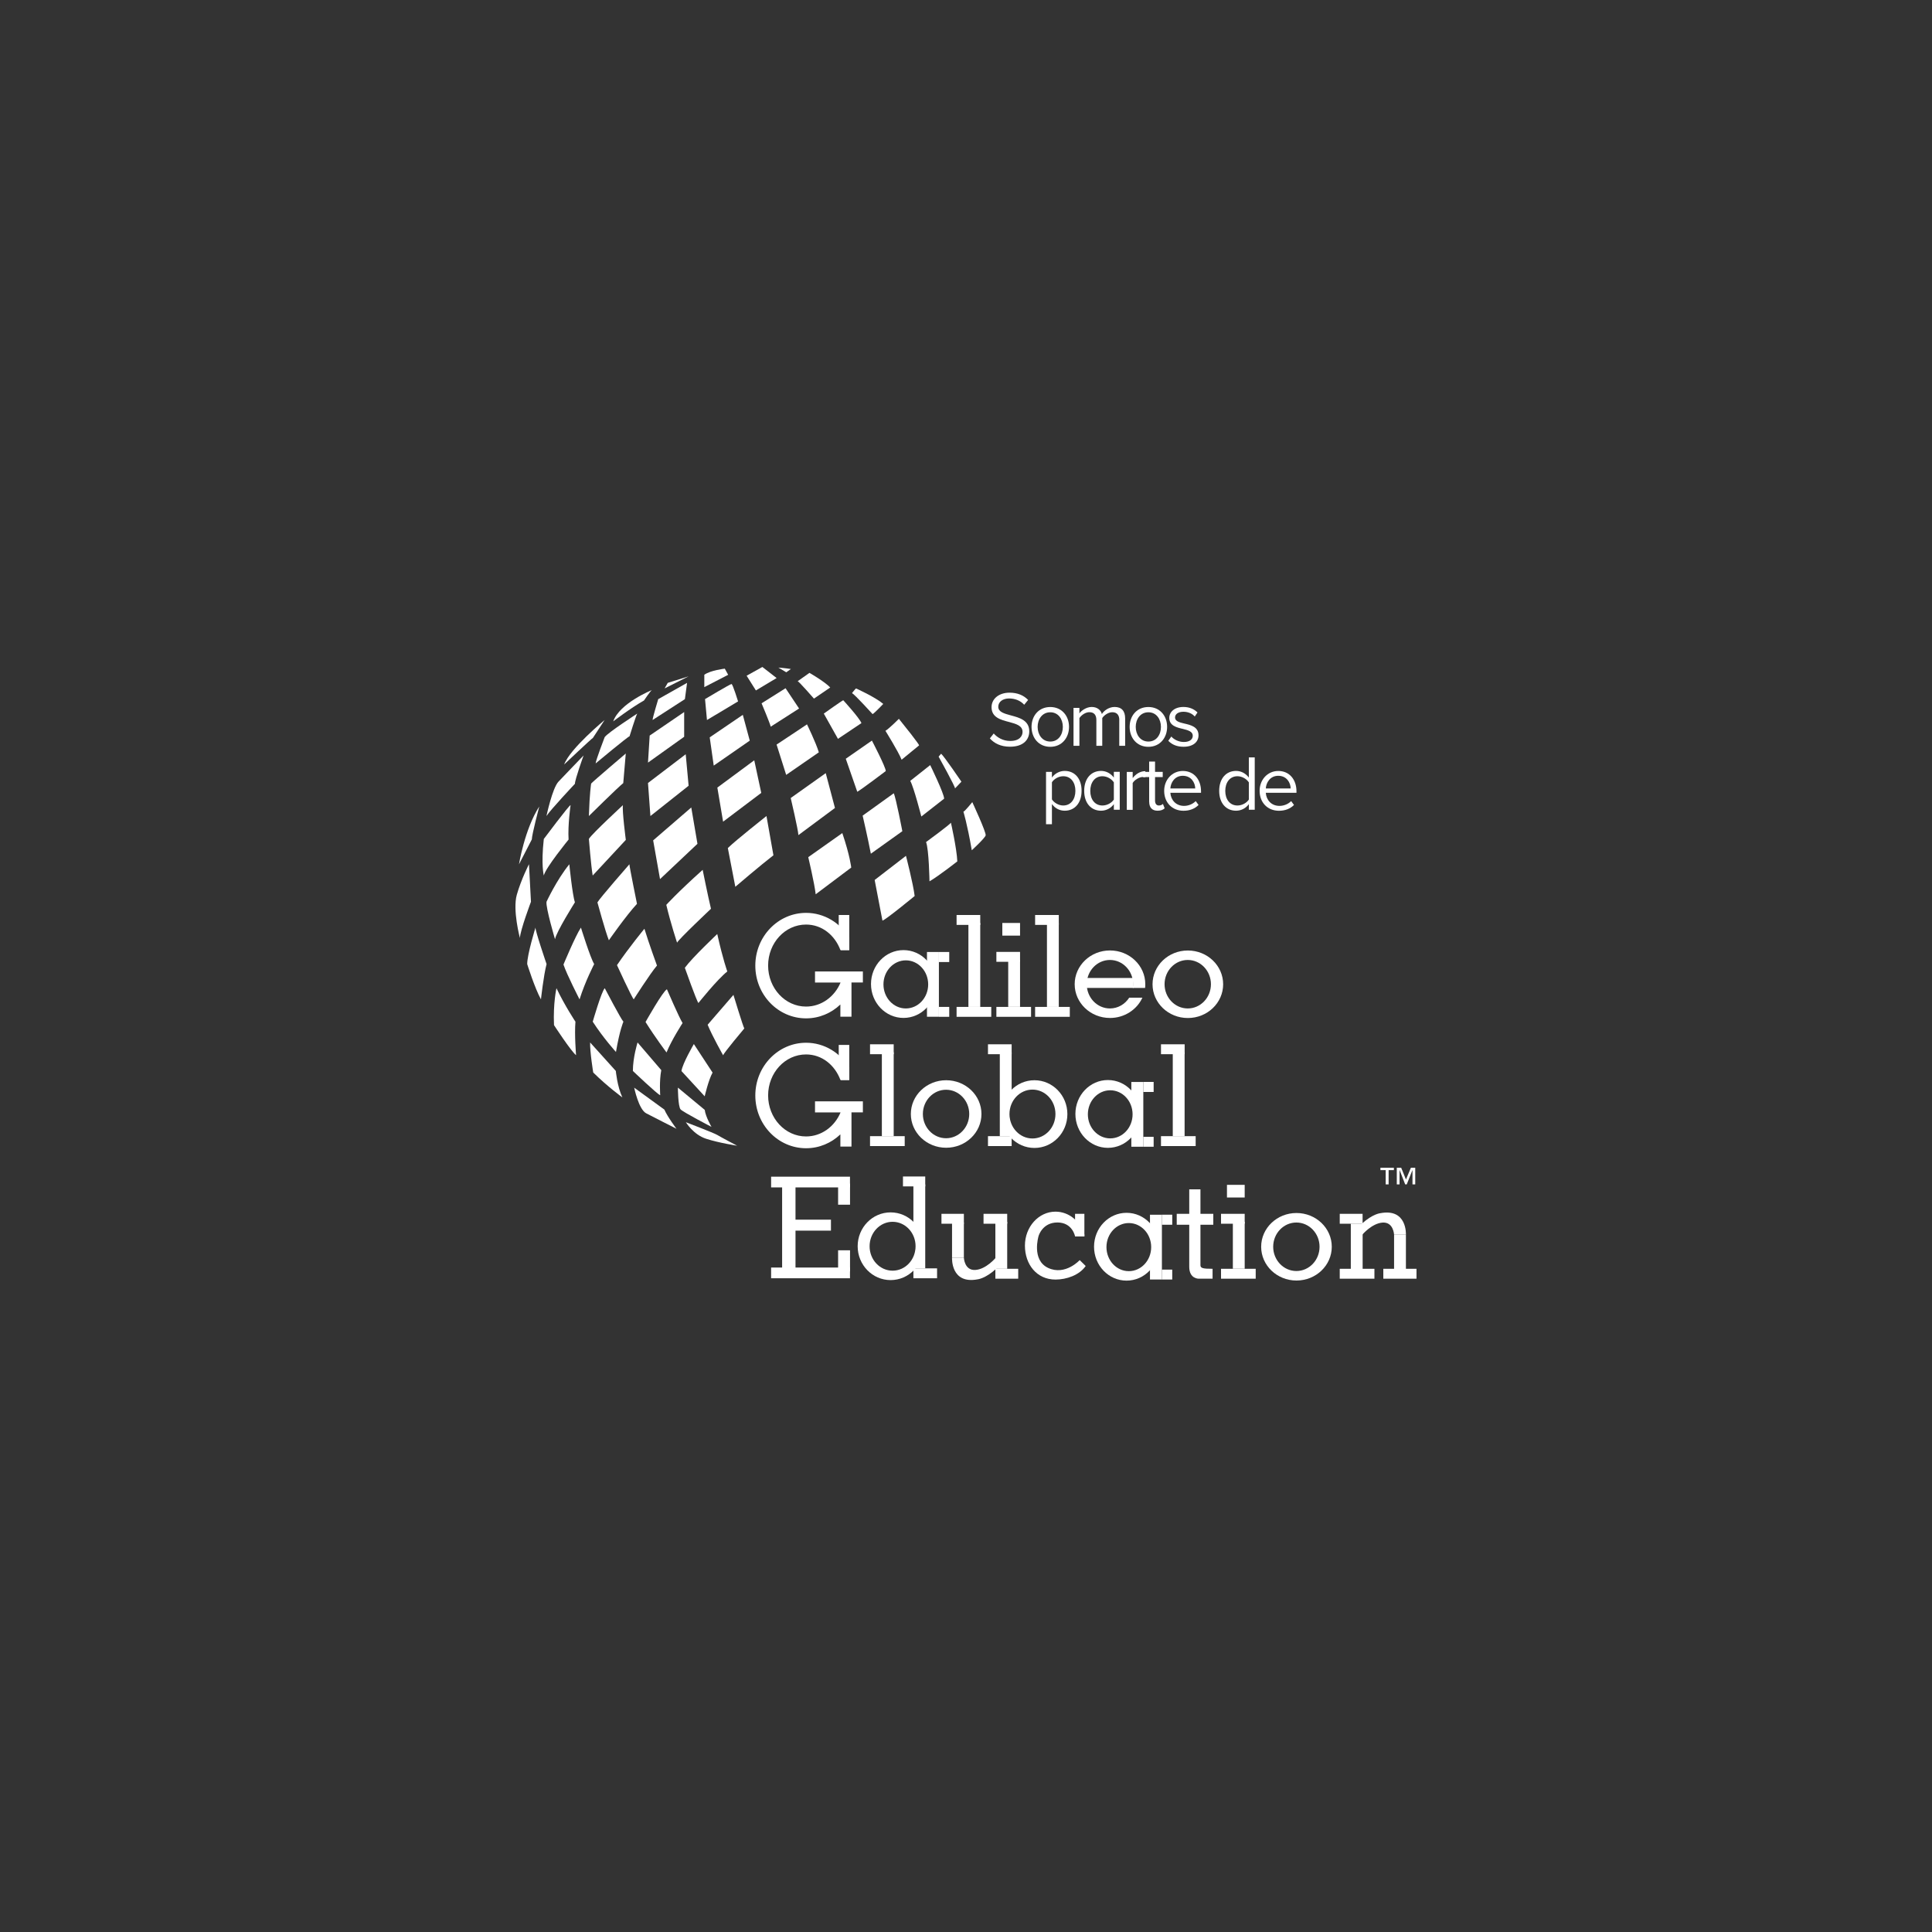 <svg xmlns="http://www.w3.org/2000/svg" id="Capa_1" viewBox="0 0 400 400"><rect x="0" y="0" width="400" height="400" fill="#333333" stroke="none"/><defs><style>      .cls-1 {        fill: #fff;      }    </style></defs><rect class="cls-1" x="194.39" y="197.1" width="2.14" height="2.08"></rect><rect class="cls-1" x="198.05" y="189.44" width="4.9" height="2.05"></rect><rect class="cls-1" x="214.31" y="189.44" width="4.9" height="2.05"></rect><rect class="cls-1" x="206.29" y="197.08" width="4.9" height="2.05"></rect><rect class="cls-1" x="207.52" y="191.09" width="3.67" height="2.62"></rect><path class="cls-1" d="M288.59,242.26h-1.09v2.96h-.61v-2.96h-1.09v-.49h2.79v.49ZM293.01,245.22h-.57v-2.96h-.01l-1.18,2.96h-.32l-1.15-2.96h-.02v2.96h-.57v-3.45h.91l.99,2.43,1.02-2.43h.9v3.45Z"></path><polygon class="cls-1" points="173.65 189.44 173.65 194.22 174.08 194.22 174.08 196.71 175.83 196.71 175.83 194.22 175.83 193.99 175.83 189.44 173.65 189.44"></polygon><g><path class="cls-1" d="M178.65,203.42v-2.29h-1.32s0,0,0,0h-2.68s0,0,0,0h-5.91v2.29h5.29c-1.23,2.94-3.97,4.98-7.15,4.98-4.33,0-7.85-3.8-7.85-8.49s3.51-8.49,7.85-8.49c3.29,0,5.95,2.18,7.12,5.28h1.82v-2.53c-1.85-3.1-5.16-5.17-8.93-5.17-5.8,0-10.51,4.89-10.51,10.92s4.7,10.92,10.51,10.92c2.74,0,5.23-1.09,7.1-2.87v2.53h2.3v-7.09h.55s0,0,0,0h1.81Z"></path><polygon class="cls-1" points="173.65 216.34 173.65 221.12 174.08 221.12 174.08 223.61 175.83 223.61 175.83 221.12 175.83 220.89 175.83 216.34 173.65 216.34"></polygon><path class="cls-1" d="M178.65,230.31v-2.29h-1.32s0,0,0,0h-2.68s0,0,0,0h-5.91v2.29h5.29c-1.23,2.94-3.97,4.98-7.15,4.98-4.33,0-7.85-3.8-7.85-8.49s3.51-8.49,7.85-8.49c3.29,0,5.95,2.18,7.12,5.28h1.82v-2.53c-1.85-3.1-5.16-5.17-8.93-5.17-5.8,0-10.51,4.89-10.51,10.92s4.7,10.92,10.51,10.92c2.74,0,5.23-1.09,7.1-2.87v2.53h2.3v-7.09h.55s0,0,0,0h1.81Z"></path><polygon class="cls-1" points="194.39 210.51 191.92 210.51 191.92 206.51 192.51 203.98 191.92 201.54 191.92 197.1 194.39 197.1 194.39 210.51"></polygon><rect class="cls-1" x="194.39" y="208.47" width="2.14" height="2.05"></rect><rect class="cls-1" x="198.05" y="208.47" width="7.18" height="2.05"></rect><path class="cls-1" d="M187.06,196.71c-3.72,0-6.73,3.14-6.73,7.02s3.01,7.02,6.73,7.02,6.73-3.14,6.73-7.02-3.01-7.02-6.73-7.02M187.54,208.79c-2.56,0-4.63-2.23-4.63-4.98s2.07-4.98,4.63-4.98,4.63,2.23,4.63,4.98-2.07,4.98-4.63,4.98"></path><polygon class="cls-1" points="236.71 237.42 234.23 237.42 234.23 233.41 234.83 230.88 234.23 228.45 234.23 224.01 236.71 224.01 236.71 237.42"></polygon><rect class="cls-1" x="236.71" y="224" width="2.14" height="2.08"></rect><rect class="cls-1" x="236.71" y="235.37" width="2.14" height="2.05"></rect><path class="cls-1" d="M229.38,223.61c-3.72,0-6.73,3.14-6.73,7.02s3.01,7.02,6.73,7.02,6.73-3.14,6.73-7.02-3.01-7.02-6.73-7.02M229.86,235.69c-2.56,0-4.63-2.23-4.63-4.98s2.07-4.98,4.63-4.98,4.63,2.23,4.63,4.98-2.07,4.98-4.63,4.98"></path><polygon class="cls-1" points="240.56 264.91 238.09 264.91 238.09 260.9 238.69 258.37 238.09 255.94 238.09 251.5 240.56 251.5 240.56 264.91"></polygon><rect class="cls-1" x="240.56" y="251.49" width="2.14" height="2.08"></rect><rect class="cls-1" x="240.56" y="262.86" width="2.14" height="2.05"></rect><path class="cls-1" d="M233.24,251.1c-3.72,0-6.73,3.14-6.73,7.02s3.01,7.02,6.73,7.02,6.73-3.14,6.73-7.02-3.01-7.02-6.73-7.02M233.71,263.18c-2.56,0-4.63-2.23-4.63-4.98s2.07-4.98,4.63-4.98,4.63,2.23,4.63,4.98-2.07,4.98-4.63,4.98"></path><rect class="cls-1" x="200.5" y="191.09" width="2.45" height="17.38"></rect><rect class="cls-1" x="180.13" y="235.23" width="7.18" height="2.05"></rect><rect class="cls-1" x="180.13" y="216.21" width="4.9" height="2.05"></rect><rect class="cls-1" x="182.58" y="217.86" width="2.45" height="17.38"></rect><rect class="cls-1" x="240.37" y="235.23" width="7.18" height="2.05"></rect><rect class="cls-1" x="240.37" y="216.21" width="4.9" height="2.05"></rect><rect class="cls-1" x="242.81" y="217.86" width="2.45" height="17.38"></rect><rect class="cls-1" x="214.31" y="208.47" width="7.18" height="2.05"></rect><rect class="cls-1" x="216.76" y="191.09" width="2.45" height="17.38"></rect><rect class="cls-1" x="206.29" y="208.47" width="7.18" height="2.05"></rect><rect class="cls-1" x="208.74" y="198.73" width="2.45" height="9.73"></rect><rect class="cls-1" x="206.08" y="262.69" width="4.73" height="2.05"></rect><rect class="cls-1" x="203.63" y="251.31" width="4.9" height="2.05"></rect><rect class="cls-1" x="194.92" y="251.31" width="4.64" height="2.05"></rect><rect class="cls-1" x="206.08" y="252.96" width="2.45" height="9.73"></rect><rect class="cls-1" x="197.11" y="253.16" width="2.45" height="7.25"></rect><rect class="cls-1" x="252.8" y="262.69" width="7.18" height="2.05"></rect><rect class="cls-1" x="252.8" y="251.31" width="4.9" height="2.05"></rect><rect class="cls-1" x="255.25" y="252.95" width="2.45" height="9.73"></rect><rect class="cls-1" x="254.03" y="245.31" width="3.67" height="2.62"></rect><path class="cls-1" d="M245.93,196.79c-4.04,0-7.31,3.13-7.31,6.99s3.27,6.99,7.31,6.99,7.31-3.13,7.31-6.99-3.27-6.99-7.31-6.99M245.91,208.79c-2.65,0-4.8-2.25-4.8-5.02s2.15-5.02,4.8-5.02,4.8,2.25,4.8,5.02-2.15,5.02-4.8,5.02"></path><path class="cls-1" d="M195.89,223.65c-4.04,0-7.31,3.13-7.31,6.99s3.27,6.99,7.31,6.99,7.31-3.13,7.31-6.99-3.27-6.99-7.31-6.99M195.87,235.66c-2.65,0-4.8-2.25-4.8-5.02s2.15-5.02,4.8-5.02,4.8,2.25,4.8,5.02-2.15,5.02-4.8,5.02"></path><path class="cls-1" d="M268.42,251.14c-4.04,0-7.31,3.13-7.31,6.99s3.27,6.99,7.31,6.99,7.31-3.13,7.31-6.99-3.27-6.99-7.31-6.99M268.4,263.15c-2.65,0-4.8-2.25-4.8-5.02s2.15-5.02,4.8-5.02,4.8,2.25,4.8,5.02-2.15,5.02-4.8,5.02"></path><path class="cls-1" d="M229.8,208.79c-2.65,0-4.8-2.25-4.8-5.02s2.15-5.02,4.8-5.02,4.8,2.25,4.8,5.02c0,.26-.02.52-.06.77h2.54c.03-.25.04-.51.04-.77,0-3.86-3.27-6.99-7.31-6.99s-7.31,3.13-7.31,6.99,3.27,6.99,7.31,6.99c3,0,5.58-1.73,6.71-4.2h-2.73c-.86,1.34-2.33,2.23-3.99,2.23"></path><rect class="cls-1" x="224.45" y="202.48" width="10.21" height="2.06"></rect><rect class="cls-1" x="204.55" y="235.23" width="4.9" height="2.05"></rect><rect class="cls-1" x="204.55" y="216.21" width="4.9" height="2.05"></rect><polygon class="cls-1" points="209.45 217.86 207 217.86 207 235.23 209.45 235.23 209.45 233.66 208.7 230.21 209.45 227.37 209.45 217.86"></polygon><path class="cls-1" d="M214.17,223.65c-3.77,0-6.82,3.14-6.82,7.01s3.05,7.01,6.82,7.01,6.82-3.14,6.82-7.01-3.05-7.01-6.82-7.01M213.76,235.71c-2.63,0-4.76-2.26-4.76-5.06s2.13-5.06,4.76-5.06,4.76,2.26,4.76,5.06-2.13,5.06-4.76,5.06"></path><rect class="cls-1" x="189.11" y="262.6" width="4.9" height="2.05"></rect><rect class="cls-1" x="186.95" y="243.58" width="4.61" height="2.05"></rect><polygon class="cls-1" points="189.11 245.22 191.56 245.22 191.56 262.6 189.11 262.6 189.11 261.03 189.86 257.58 189.11 254.73 189.11 245.22"></polygon><path class="cls-1" d="M177.57,258.02c0,3.87,3.05,7.01,6.82,7.01s6.82-3.14,6.82-7.01-3.05-7.01-6.82-7.01-6.82,3.14-6.82,7.01M180.04,258.02c0-2.79,2.13-5.06,4.76-5.06s4.76,2.26,4.76,5.06-2.13,5.06-4.76,5.06-4.76-2.26-4.76-5.06"></path><path class="cls-1" d="M206.15,260.41s-1.99,2.39-4.23,2.52c-2.25.13-2.36-2.52-2.36-2.52h-2.45s-.3,5.53,5.31,4.46c0,0,1.55-.13,3.8-2.16,1.96-1.77-.07-2.31-.07-2.31"></path><rect class="cls-1" x="277.38" y="251.31" width="4.73" height="2.05"></rect><rect class="cls-1" x="277.38" y="262.69" width="7.18" height="2.05"></rect><rect class="cls-1" x="286.4" y="262.69" width="6.87" height="2.05"></rect><rect class="cls-1" x="279.67" y="253.35" width="2.45" height="9.73"></rect><rect class="cls-1" x="288.63" y="255.64" width="2.45" height="7.25"></rect><path class="cls-1" d="M282.04,255.64s1.99-2.38,4.23-2.52c2.25-.13,2.36,2.52,2.36,2.52h2.45s.3-5.53-5.31-4.46c0,0-1.55.13-3.8,2.16-1.96,1.77.07,2.31.07,2.31"></path><rect class="cls-1" x="159.65" y="243.62" width="16.33" height="2.22"></rect><rect class="cls-1" x="173.52" y="245.05" width="2.47" height="4.37"></rect><rect class="cls-1" x="159.65" y="262.43" width="16.33" height="2.22"></rect><rect class="cls-1" x="173.52" y="258.86" width="2.47" height="4.37"></rect><rect class="cls-1" x="161.93" y="245.67" width="2.77" height="17.33"></rect><rect class="cls-1" x="164.57" y="252.52" width="7.47" height="2.27"></rect><rect class="cls-1" x="222.58" y="251.31" width="1.93" height="4.67"></rect><path class="cls-1" d="M218.53,250.86c-3.5,0-6.33,3.15-6.33,7.03s2.43,7.03,6.33,7.03c2.29,0,4.95-.92,6.25-2.81l-1.24-1.22s-2.97,3.26-6.51,1.63c-3.54-1.63-2-6.63-2-6.63,0,0,.77-2.79,3.9-2.79s3.65,2.88,3.65,2.88h1.93v-.41c-.86-2.74-3.21-4.71-5.98-4.71"></path><rect class="cls-1" x="243.63" y="251.31" width="7.57" height="2.26"></rect><path class="cls-1" d="M248.54,261.94v-15.7h-2.32v16.03c0,2.57,2.01,2.47,2.01,2.47h2.82v-2.05c-1.99,0-2.51-.12-2.51-.75"></path><path class="cls-1" d="M142,232.34s1.54,2.57,4.2,3.43c2.66.86,6.42,1.44,6.42,1.44,0,0-3.5-1.84-4.12-2.23-.62-.39-6.5-2.64-6.5-2.64"></path><path class="cls-1" d="M140.35,225.18s.02,3.93.56,4.51c.54.58,6.4,3.62,6.4,3.62,0,0-1.25-2.15-1.4-3.52l-5.56-4.61Z"></path><path class="cls-1" d="M143.66,216.15s-2.38,4.08-2.57,5.6l4.81,5.23s.77-3.37,1.63-4.91l-3.88-5.92Z"></path><path class="cls-1" d="M151.85,205.98s2,6.59,2.25,6.95c0,0-4.31,5.11-4.38,5.56,0,0-2.29-4.05-3.18-6.26,0-.02-.02-.05-.03-.07"></path><path class="cls-1" d="M131.3,225.18s.92,4.5,2.49,5.32c1.57.82,6.27,3.2,6.27,3.2,0,0-1.82-2.4-2.51-3.97l-6.26-4.55Z"></path><path class="cls-1" d="M132,215.83s-.97,3.07-.97,5.9c0,0,5.13,4.89,5.66,5.02,0,0-.22-2.94.22-5.19l-4.91-5.73Z"></path><path class="cls-1" d="M133.66,211.58s3.58-6.37,4.42-6.76c0,0,2.51,5.84,3.24,6.99,0,0-2.29,3.52-3.32,6.09,0,0-2.29-3.02-4.35-6.31"></path><path class="cls-1" d="M148.5,193.38s-5.19,4.89-6.71,6.99c0,0,2.4,6.8,2.81,7.29,0,0,3.88-4.87,5.98-6.53,0,0-.92-2.52-2.08-7.75"></path><path class="cls-1" d="M145.48,180.1s1.07,5.34,1.72,8.05c0,0-6.72,6.33-7.02,7.02,0,0-1.33-4.01-2.23-7.83,0,0,2.19-2.45,7.53-7.25"></path><path class="cls-1" d="M127.74,199.82s3.02,6.61,3.47,7.08c0,0,3.35-5.28,4.81-6.99,0,0-1.7-4.65-2.6-7.62,0,0-3.22,3.9-5.68,7.53"></path><path class="cls-1" d="M129.07,211.53s-.77,1.7-1.54,6.27c0,0-2.57-2.81-4.81-6.27,0,0,1.8-6.27,2.49-6.93,0,0,3.37,6.44,3.86,6.93"></path><path class="cls-1" d="M122.18,215.83l5.32,5.9s.28,3.17,1.35,5.47c0,0-3.03-2.19-6.03-5.15,0,0-.71-4.36-.64-6.22"></path><path class="cls-1" d="M115.21,204.6s-.71,3.07-.51,7.64c0,0,3.56,5.47,4.57,6.22,0,0-.36-4.25-.13-6.93,0,0-2.17-3.24-3.93-6.93"></path><path class="cls-1" d="M120.27,192.03s1.97,6.35,2.75,7.57c0,0-1.85,3.54-3.03,7.31,0,0-2.62-5.09-3.33-7.21,0,0,2.47-5.94,3.62-7.66"></path><path class="cls-1" d="M123.69,186.83s1.65,6.07,2.37,7.84c0,0,3.57-5.12,5.82-7.54,0,0-1.57-7.72-1.57-8.19,0,0-6.12,6.99-6.62,7.89"></path><path class="cls-1" d="M110.87,192.03s-1.72,5.58-1.72,7.57c0,0,1.57,5.02,2.85,7.31,0,0,.52-4.83,1.16-7.31,0,0-2.4-7.01-2.29-7.57"></path><path class="cls-1" d="M117.87,178.94s.64,6.39,1.16,7.87c0,0-3.86,6.12-4.12,7.65,0,0-1.95-6.57-1.76-7.76,0,0,2.06-4.48,4.72-7.76"></path><path class="cls-1" d="M121.92,173.67s.45,5.62.79,7.6l6.86-7.38s-.79-6.03-.6-7.19c0,0-6.37,5.88-7.04,6.97"></path><path class="cls-1" d="M109.52,178.94l.41,7.76s-2.21,5.85-2.29,7.5c0,0-1.54-5.77-.64-8.95.9-3.18,2.51-6.31,2.51-6.31"></path><path class="cls-1" d="M111.65,166.97s-1.54,5.84-1.54,6.82l-2.66,5.16s1.16-7.26,4.2-11.98"></path><path class="cls-1" d="M118.13,166.7s-.6,4.16-.41,7.12c0,0-4.8,5.88-5.13,7.45,0,0-.6-2.21,0-7.57,0,0,5.24-7.01,5.54-7.01"></path><path class="cls-1" d="M120.83,156.4s-1.8,4.98-1.8,5.88c0,0-5.08,5.39-5.89,6.67,0,0,1.21-5.77,2.49-7.12,1.27-1.35,5.21-5.43,5.21-5.43"></path><path class="cls-1" d="M116.82,158.26s5.54-5.24,5.94-5.49l2.42-3.7s-7.17,5.92-8.37,9.19"></path><path class="cls-1" d="M125.19,152.62s-1.87,4.87-1.87,5.44c0,0,6.64-5.54,7.02-5.62,0,0,1.35-4.37,1.6-4.7,0,0-6.07,3.92-6.74,4.87"></path><path class="cls-1" d="M122.39,162.23s-.32,1.9-.47,6.72c0,0,6.04-5.97,7.12-6.82l.52-6.12s-6.74,5.72-7.17,6.22"></path><polygon class="cls-1" points="135.23 173.99 136.65 182.01 144.4 174.7 143.12 167.18 135.23 173.99"></polygon><polygon class="cls-1" points="134.16 162.11 134.66 168.95 142.57 162.68 141.97 156.16 134.16 162.11"></polygon><polygon class="cls-1" points="134.51 152.29 134.16 157.89 141.65 152.54 141.65 147.42 134.51 152.29"></polygon><path class="cls-1" d="M136.28,144.75s-1.17,3.85-1.17,4.32l6.69-4.32.45-3.37-5.97,3.37Z"></path><path class="cls-1" d="M126.96,149.35s3.7-2.82,6.37-4.32c0,0,1.32-1.97,1.62-2.15,0,0-6.64,2.67-7.99,6.47"></path><polygon class="cls-1" points="138.25 141.38 137.6 142.53 142.57 140.03 138.25 141.38"></polygon><path class="cls-1" d="M145.82,139.71v2.55l4.94-2.55-.7-1.27s-2.95.32-4.25,1.27"></path><path class="cls-1" d="M146.37,149.07l6.44-3.85s-1.1-3.57-1.35-3.6c-.25-.02-5.49,3.12-5.49,3.12l.4,4.32Z"></path><polygon class="cls-1" points="146.94 152.66 147.77 158.51 155.23 153.34 153.79 148 146.94 152.66"></polygon><polygon class="cls-1" points="148.52 163.06 149.71 170.12 157.61 164.16 156.16 157.41 148.52 163.06"></polygon><path class="cls-1" d="M152.24,183.6s5.21-4.46,7.89-6.52l-1.44-8.13s-6.31,4.98-8,6.63l1.55,8.02Z"></path><path class="cls-1" d="M181.09,182.19l6.48-5s1.5,5.79,1.8,8.32c0,0-6.13,5.04-6.67,5.09l-1.61-8.41Z"></path><path class="cls-1" d="M196.88,170.34s1.2,5.27,1.32,8c0,0-3.88,3.05-5.76,4.13,0,0-.11-6.61-.71-8.13,0,0,5.09-3.73,5.14-4.01"></path><path class="cls-1" d="M199.46,168.05s.77,2.4,1.74,7.99c0,0,2.71-2.5,2.87-3.08.16-.59-2.77-6.89-2.77-6.89,0,0-1.57,1.95-1.84,1.99"></path><path class="cls-1" d="M167.34,177.47s1.29,5.41,1.54,7.68l7.36-5.53s-.26-2.47-1.85-7.14l-7.04,4.98Z"></path><path class="cls-1" d="M165.3,172.9l7.57-5.62-1.91-7.21-7.25,5.15s1.55,6.59,1.59,7.68"></path><path class="cls-1" d="M178.6,168.86s1.07,4.61,1.7,7.89l6.52-4.66s-1.35-7.04-1.78-7.85l-6.44,4.63Z"></path><path class="cls-1" d="M192.59,158.41s2.9,5.92,2.88,6.95l-4.72,3.69s-1.54-6.03-2.29-7.38l4.12-3.26Z"></path><path class="cls-1" d="M197.72,163.24l1.33-1.4s-3.54-5.21-4.2-5.79l-.52.6s3.58,6.44,3.39,6.59"></path><path class="cls-1" d="M175.11,157.09l5.41-3.76s2.88,5.51,2.87,6.31c0,0-4.96,3.76-5.9,4.29l-2.38-6.84Z"></path><path class="cls-1" d="M186.11,148.82s-2.06,2.06-2.79,2.49c0,0,2.64,4.23,3.35,5.98l3.61-2.96s.41.17-4.18-5.51"></path><path class="cls-1" d="M177.25,142.54s3.93,1.76,5.62,3.2c0,0-1.78,1.88-2.21,2.11,0,0-3.69-4.07-4.26-4.35,0,0,.64-.84.84-.97"></path><path class="cls-1" d="M160.79,154.15s6.23-4.12,6.29-4.18c0,0,1.86,3.81,2.45,5.79l-6.76,4.67-1.99-6.28Z"></path><path class="cls-1" d="M157.68,145.62s1.72,4.08,1.89,4.83l5.87-3.76-2.8-4.2-4.96,3.12Z"></path><polygon class="cls-1" points="154.58 139.9 156.5 142.95 160.79 140.38 157.84 138.09 154.58 139.9"></polygon><path class="cls-1" d="M161.16,138.22l1.63.97.96-.68s-1.43-.22-2.58-.29"></path><path class="cls-1" d="M165.16,141.03l2.43-1.72s3.15,1.8,4.3,3.03l-3.37,2.3s-3.1-3.55-3.37-3.61"></path><path class="cls-1" d="M170.56,147.74s3.87-2.76,4.03-2.76c0,0,3.36,3.67,3.76,4.73l-4.86,3.26-2.93-5.23Z"></path><path class="cls-1" d="M205.75,151.87c.71.8,1.88,1.54,3.41,1.54,1.93,0,2.55-1.04,2.55-1.87,0-1.3-1.32-1.66-2.75-2.05-1.74-.45-3.67-.94-3.67-3.07,0-1.79,1.59-3.01,3.72-3.01,1.66,0,2.94.55,3.85,1.51l-.81.99c-.81-.89-1.95-1.3-3.14-1.3-1.3,0-2.23.7-2.23,1.72,0,1.09,1.25,1.41,2.63,1.79,1.77.47,3.79,1.02,3.79,3.3,0,1.58-1.07,3.18-4,3.18-1.89,0-3.27-.71-4.16-1.72l.8-1.02Z"></path><path class="cls-1" d="M213.57,150.49c0-2.28,1.49-4.11,3.88-4.11s3.88,1.84,3.88,4.11-1.49,4.13-3.88,4.13-3.88-1.85-3.88-4.13M220.05,150.49c0-1.59-.93-3.02-2.6-3.02s-2.62,1.43-2.62,3.02.94,3.04,2.62,3.04,2.6-1.43,2.6-3.04"></path><path class="cls-1" d="M231.74,149.09c0-.99-.44-1.63-1.45-1.63-.81,0-1.67.59-2.08,1.2v5.75h-1.22v-5.33c0-.99-.42-1.63-1.45-1.63-.8,0-1.64.59-2.06,1.22v5.74h-1.22v-7.85h1.22v1.14c.33-.5,1.38-1.33,2.54-1.33s1.89.65,2.11,1.46c.44-.72,1.49-1.46,2.63-1.46,1.43,0,2.19.8,2.19,2.37v5.67h-1.22v-5.33Z"></path><path class="cls-1" d="M233.88,150.49c0-2.28,1.49-4.11,3.88-4.11s3.88,1.84,3.88,4.11-1.49,4.13-3.88,4.13-3.88-1.85-3.88-4.13M240.36,150.49c0-1.59-.93-3.02-2.6-3.02s-2.62,1.43-2.62,3.02.94,3.04,2.62,3.04,2.6-1.43,2.6-3.04"></path><path class="cls-1" d="M242.52,152.5c.52.6,1.51,1.12,2.58,1.12,1.2,0,1.85-.54,1.85-1.3,0-.86-.96-1.14-2.02-1.4-1.33-.31-2.84-.67-2.84-2.29,0-1.22,1.06-2.26,2.93-2.26,1.33,0,2.27.5,2.91,1.14l-.57.84c-.47-.57-1.33-.99-2.34-.99-1.07,0-1.74.49-1.74,1.19,0,.76.89,1.01,1.92,1.25,1.37.31,2.94.7,2.94,2.44,0,1.32-1.06,2.37-3.09,2.37-1.28,0-2.37-.39-3.17-1.24l.63-.88Z"></path><path class="cls-1" d="M216.57,170.65v-10.84h1.22v1.17c.57-.8,1.54-1.37,2.65-1.37,2.06,0,3.49,1.56,3.49,4.11s-1.43,4.13-3.49,4.13c-1.07,0-2.01-.5-2.65-1.38v4.18h-1.22ZM220.13,160.71c-.96,0-1.92.57-2.34,1.25v3.54c.42.68,1.38,1.27,2.34,1.27,1.58,0,2.52-1.3,2.52-3.04s-.94-3.02-2.52-3.02"></path><path class="cls-1" d="M230.61,166.49c-.58.8-1.54,1.36-2.65,1.36-2.05,0-3.49-1.56-3.49-4.11s1.43-4.13,3.49-4.13c1.06,0,2.01.52,2.65,1.38v-1.19h1.22v7.85h-1.22v-1.17ZM230.61,161.98c-.44-.68-1.38-1.27-2.36-1.27-1.58,0-2.52,1.3-2.52,3.04s.94,3.02,2.52,3.02c.97,0,1.92-.55,2.36-1.23v-3.56Z"></path><path class="cls-1" d="M233.29,159.82h1.22v1.27c.63-.83,1.54-1.43,2.62-1.43v1.25c-.15-.03-.29-.05-.49-.05-.75,0-1.77.62-2.13,1.25v5.56h-1.22v-7.85Z"></path><path class="cls-1" d="M237.92,166.02v-5.14h-1.3v-1.07h1.3v-2.14h1.22v2.14h1.59v1.07h-1.59v4.88c0,.59.26,1.01.8,1.01.34,0,.67-.15.83-.33l.36.91c-.31.29-.75.5-1.46.5-1.15,0-1.74-.67-1.74-1.84"></path><path class="cls-1" d="M244.89,159.62c2.37,0,3.77,1.85,3.77,4.21v.31h-6.35c.1,1.48,1.14,2.71,2.83,2.71.89,0,1.8-.36,2.42-.99l.59.8c-.78.78-1.84,1.2-3.12,1.2-2.32,0-4-1.67-4-4.13,0-2.28,1.63-4.11,3.87-4.11M242.31,163.24h5.15c-.02-1.17-.8-2.62-2.58-2.62-1.67,0-2.5,1.41-2.57,2.62"></path><path class="cls-1" d="M258.56,166.49c-.58.8-1.54,1.36-2.65,1.36-2.05,0-3.49-1.56-3.49-4.11s1.43-4.13,3.49-4.13c1.06,0,2.01.52,2.65,1.38v-4.18h1.22v10.84h-1.22v-1.17ZM258.56,161.98c-.44-.68-1.38-1.27-2.36-1.27-1.58,0-2.52,1.3-2.52,3.04s.94,3.02,2.52,3.02c.97,0,1.92-.55,2.36-1.23v-3.56Z"></path><path class="cls-1" d="M264.65,159.62c2.37,0,3.77,1.85,3.77,4.21v.31h-6.35c.1,1.48,1.14,2.71,2.83,2.71.89,0,1.8-.36,2.42-.99l.59.8c-.78.78-1.84,1.2-3.12,1.2-2.32,0-4-1.67-4-4.13,0-2.28,1.63-4.11,3.87-4.11M262.07,163.24h5.15c-.02-1.17-.8-2.62-2.58-2.62-1.67,0-2.5,1.41-2.57,2.62"></path></g></svg>